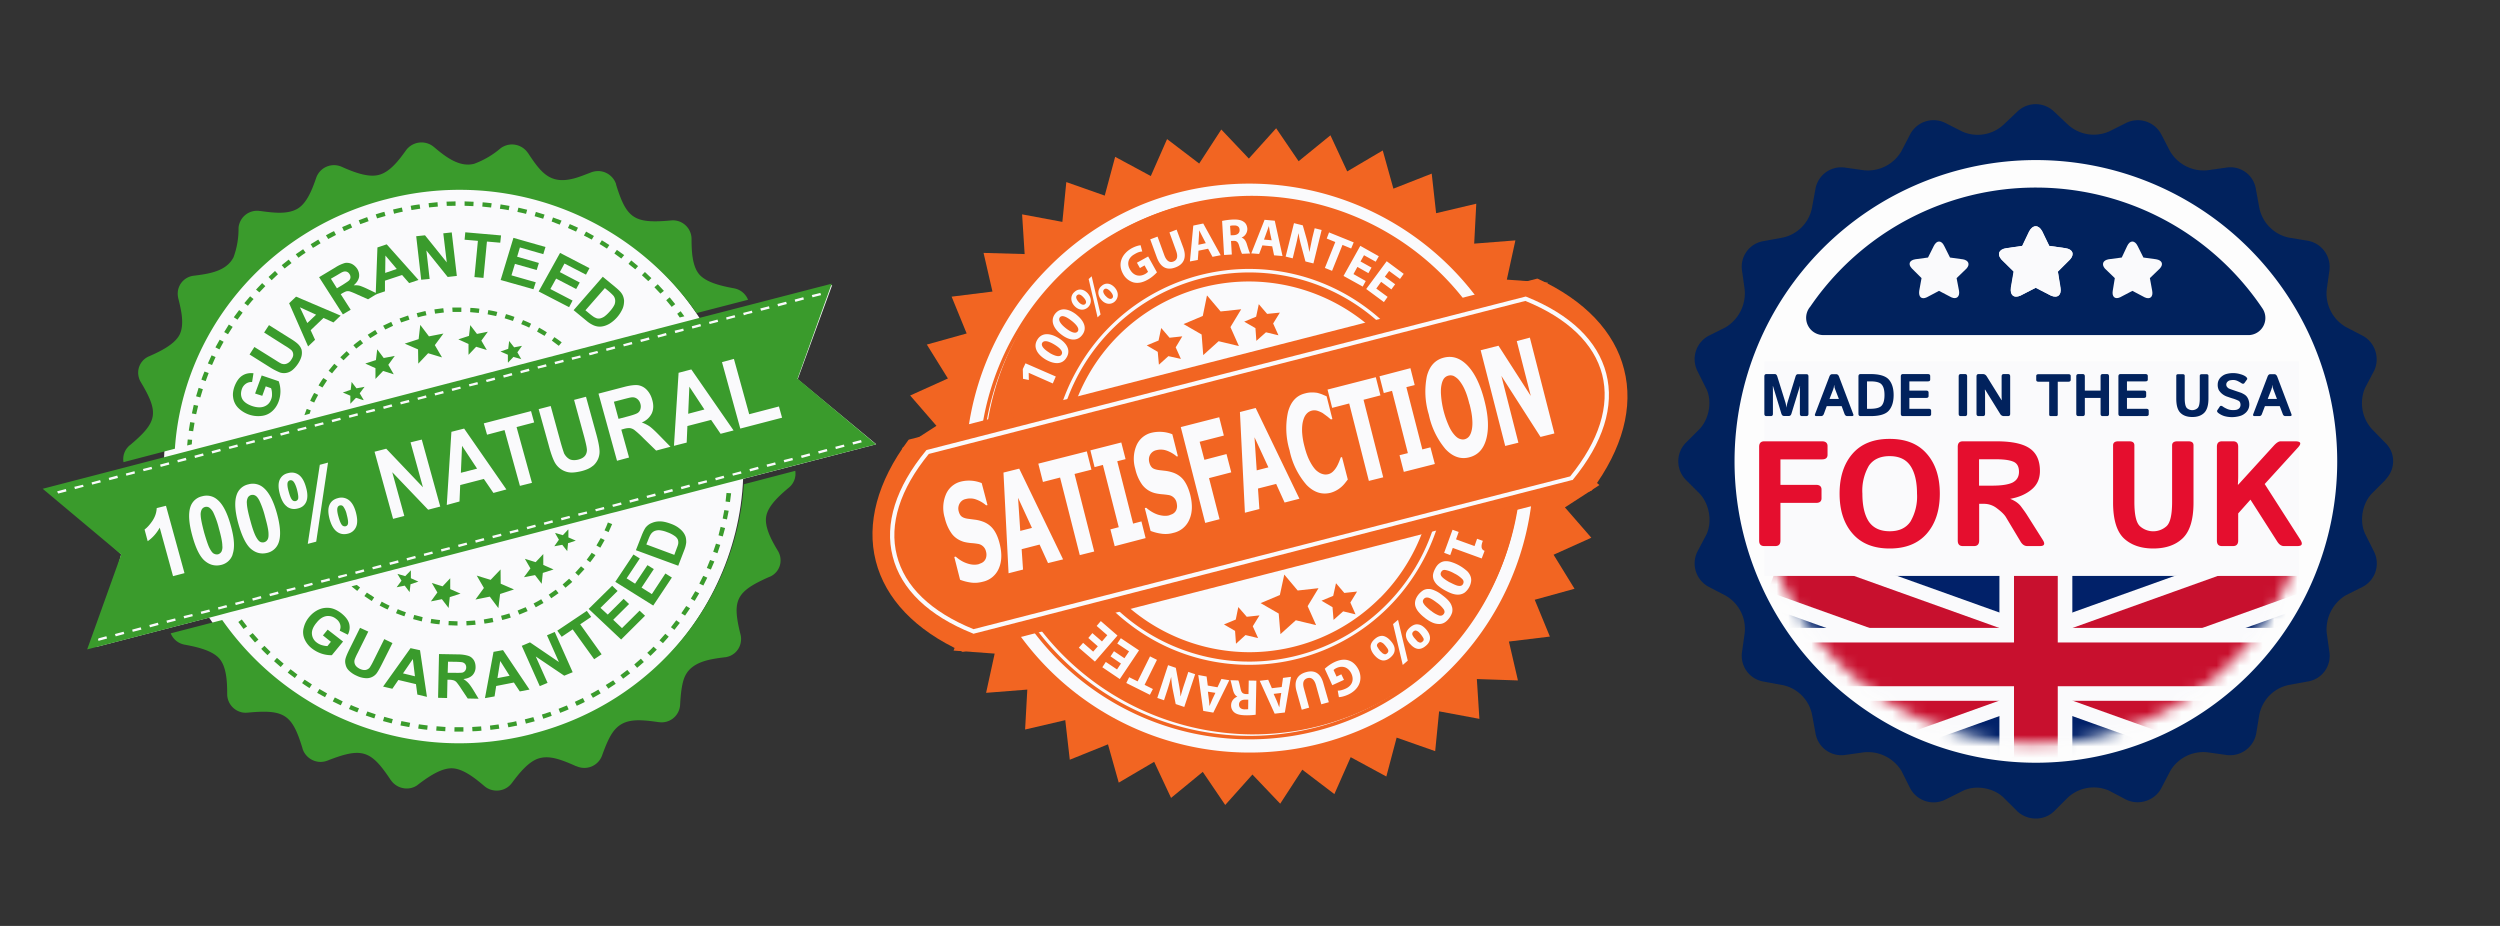 <svg width="216" height="80" viewBox="0 0 216 80" fill="none" xmlns="http://www.w3.org/2000/svg"><rect x="0" y="0" width="216" height="80" fill="#333333" stroke="none"/><g clip-path="url(#a)"><mask id="b" style="mask-type:alpha" maskUnits="userSpaceOnUse" x="0" y="0" width="80" height="80"><path d="M80 0H0v80h80V0Z" fill="#C4C4C4"/></mask><g mask="url(#b)"><path d="M75.69 38.39 8.29 55.9l2.18-8-5.97-5.75 67.4-17.52-2.98 8.14 6.77 5.6Z" fill="#FAFAFC"/><path d="M45.67 63.8c13.35-3.47 21.28-16.8 17.7-29.75-3.57-12.96-17.3-20.64-30.65-17.18-13.35 3.48-21.27 16.8-17.7 29.75 3.59 12.96 17.3 20.65 30.65 17.18Z" fill="#FAFAFC"/><path d="M46.06 63.39a25 25 0 0 1-26.86-9.82l-4.45 1.15a1.6 1.6 0 0 0 1.21.98c1.08.2 2.39.5 3 1.21.62.72.67 2.03.67 3.1a1.62 1.62 0 0 0 1.13 1.5c.21.07.44.08.66.06 3.18-.3 3.83.18 4.72 3.1v.02a1.65 1.65 0 0 0 1.53 1.14c.23 0 .45-.04.66-.13 2.94-1.14 3.71-.9 5.42 1.68l.02.02a1.66 1.66 0 0 0 1.76.68c.22-.06.43-.15.6-.3.86-.65 1.96-1.42 2.93-1.4.95.03 1.97.84 2.78 1.53.72.62 1.82.5 2.38-.25.65-.87 1.48-1.92 2.42-2.16.84-.21 1.72.06 3.14.7h.03a1.63 1.63 0 0 0 2.2-.9c.24-.67.54-1.44.88-1.95.87-1.31 2.16-1.22 4-.96h.02a1.6 1.6 0 0 0 1.85-1.48c.05-.86.13-1.88.44-2.52.61-1.23 2.13-1.44 3.41-1.6A1.56 1.56 0 0 0 64 55.51c.04-.22.04-.44-.01-.66l-.01-.03c-.74-2.97-.41-3.7 2.5-4.98h.01a1.53 1.53 0 0 0 .94-1.6c-.02-.22-.1-.44-.21-.63-.55-.91-1.18-2.06-1.02-2.99.15-.91 1.14-1.81 1.97-2.5a1.54 1.54 0 0 0 .54-1.44l-4.44 1.16c-.65 9.94-7.73 18.82-18.2 21.54ZM33.32 17.23a25 25 0 0 1 26.86 9.82l4.45-1.15a1.6 1.6 0 0 0-1.22-.99c-1.07-.2-2.38-.49-3-1.21-.61-.72-.66-2.03-.66-3.09a1.62 1.62 0 0 0-1.13-1.5 1.59 1.59 0 0 0-.67-.06c-3.14.28-3.81-.15-4.72-3.1v-.04a1.65 1.65 0 0 0-1.5-1.13c-.22 0-.44.03-.65.11-.52.2-1.07.42-1.5.53-2.04.53-2.83-.48-3.96-2.2l-.02-.02a1.66 1.66 0 0 0-1.76-.67c-.22.06-.42.15-.6.29a7.47 7.47 0 0 1-2.27 1.33c-1.29.34-2.51-.63-3.48-1.45a1.66 1.66 0 0 0-2.4.27c-.62.87-1.4 1.9-2.36 2.14-.94.25-2.2-.25-3.21-.7a1.63 1.63 0 0 0-2.2.95c-.34 1-.8 2.19-1.61 2.67-.88.52-2.11.35-3.23.2h-.03a1.6 1.6 0 0 0-1.66.84c-.1.2-.17.41-.18.64a7.1 7.1 0 0 1-.43 2.51c-.62 1.23-2.14 1.44-3.42 1.6a1.56 1.56 0 0 0-1.38 1.27c-.04.22-.03.45.02.67.26 1.04.55 2.27.12 3.15-.43.84-1.63 1.43-2.63 1.87a1.53 1.53 0 0 0-.94 1.61c.03.22.1.44.22.63 1.58 2.65 1.46 3.43-.95 5.45l-.02.01c-.44.38-.62.93-.53 1.45l4.44-1.16c.67-9.94 7.74-18.82 18.2-21.54Z" fill="#3A9B2C"/><path d="m18.63 30.85-.35-.15-.32.7.36.14.3-.68h.01Zm2.33-3.84-.3-.22-.46.62.32.21.44-.6Zm-2.93 5.22-.36-.13c-.1.23-.19.47-.27.7l.37.13.26-.7Zm2.07-3.99-.33-.2-.4.65.33.19.4-.63v-.01Zm-.78 1.29-.34-.18-.37.66.35.18.36-.66Zm36.96-5.5-.56-.53-.26.28.55.51.27-.26ZM16.6 38l-.38-.03-.05.52.4-.1.03-.39Zm.52-2.94-.38-.08-.16.74.37.07.17-.73Zm-.31 1.47-.38-.06-.12.74.38.05.12-.74Zm.72-2.9-.37-.12-.22.73.37.1.22-.72ZM37.8 17.47l-.77.08.04.37.76-.07-.03-.38Zm7.74.65-.75-.18-.09.37c.25.05.5.1.75.17l.1-.37Zm2.98.94-.74-.27-.12.35.7.27.16-.35Zm-25.6 5.66-.27-.26-.53.56.29.24.52-.54Zm21.1-6.93-.77-.13-.06.38c.26.03.5.07.76.12l.07-.37Zm-1.54-.23a16.6 16.6 0 0 0-.78-.08l-.03.37.76.08.05-.37Zm-1.56-.13-.78-.03v.38l.76.03.02-.38Zm-1.56-.03-.78.02.02.37.76-.01v-.38Zm14.57 4.64-.63-.45-.22.31.6.44.25-.3Zm-4-2.37-.7-.31-.16.34.7.31.17-.34Zm5.2 3.32-.59-.49-.24.3.59.47.24-.28Zm-3.81-2.6-.68-.38-.19.34.68.35.19-.32Zm1.33.78-.65-.41-.2.32.64.4.21-.31Zm-5.6-2.63-.75-.23-.11.37.74.22.12-.36ZM27.7 21.02l-.2-.32-.66.4.2.32.66-.4Zm-1.3.81-.21-.3-.64.44.24.3c.2-.15.4-.3.62-.43Zm4.03-2.17-.16-.34-.71.3.16.35.7-.31Zm-1.4.64-.17-.33c-.23.1-.46.23-.7.36l.2.32.67-.35Zm-5.01 3.4-.26-.29-.56.52.27.28.55-.52Zm1.17-.97-.25-.3-.6.48.25.29.6-.47Zm9.53-4.8-.76.17.09.37c.24-.07.5-.13.75-.18l-.08-.36Zm1.53-.27c-.26.03-.51.07-.77.12l.07.37.76-.12-.06-.37Zm22.56 9.23-.3.22.22.32.4-.1-.32-.44Zm-25.5-8.23-.1-.36c-.25.06-.5.14-.75.22l.12.35.73-.21Zm-1.46.45-.13-.35-.73.27.14.34.72-.26Zm-9.94 6.73-.3-.24-.5.59.31.23c.16-.2.32-.4.49-.58Zm36.13.67.3-.23-.48-.59-.3.25.48.58v-.01Zm-.69-1.39-.52-.56-.29.26.52.55.3-.24v-.01Zm-24.73 3.71-.2-.32-.65.41.22.3.63-.39ZM43.6 27.5l.72.23.13-.35c-.24-.09-.49-.17-.73-.24l-.12.36Zm-16.08 5.8.34.18.4-.61-.32-.21c-.15.2-.29.42-.42.64Zm8.96-5.98.37-.08-.09-.37-.73.18H36l.1.37.38-.1h-.01Zm11.2 2.11.6.45.25-.3c-.2-.16-.42-.31-.63-.45l-.22.3Zm-1.1-1.12-.18.34.65.37.2-.31a14.4 14.4 0 0 0-.67-.4Zm-1.54-.3c.22.09.46.18.68.3l.17-.34c-.23-.12-.47-.22-.7-.31l-.16.34Zm-2.08-1.06c-.26-.07-.5-.11-.77-.16l-.06.37.74.15.1-.36ZM26.8 34.63l.35.15c.1-.22.22-.44.34-.66l-.35-.17c-.12.22-.24.45-.34.68Zm4.33-5.27c-.2.15-.4.3-.6.47l.25.29.59-.46-.24-.3Zm4.13-2.1-.74.26.14.34.72-.24-.12-.36Zm3.82-.68.02.37h.76v-.38h-.78Zm-1.49.52.76-.1-.05-.37-.77.1.06.37Zm-4.49 1.04.19.33.67-.32-.16-.34-.7.33Zm-3.7 2.73.28.26.53-.52-.26-.27-.55.53Zm12.02-4.2a8.32 8.32 0 0 0-.78-.07l-.02.37.75.07.05-.37Zm-13.03 5.36.3.23c.16-.2.32-.4.49-.58l-.3-.25-.49.6Zm-1.53 3.43-.36-.13-.2.54.45-.12.1-.29Zm10.2-6.4-.75-.99-.14 1.23-1.2.39 1.15.5.02 1.23.85-.9 1.2.36-.62-1.06.74-1-1.24.24Zm4.15-.21-.58-.76-.11.93-.92.3.88.4v.94l.66-.7.92.28-.47-.81.56-.77-.94.19Zm3.16 1.99.6.17.05-.01-.32-.56.4-.56-.68.13-.43-.55-.08.68-.67.23.64.28v.64l.07-.02.42-.44Z" fill="#3A9B2C"/><path d="m43.95 31.27-.06.02v.05l.06-.06Zm1.1-.23-.03-.04-.06.01.09.03Zm-11.89-.1-.57-.76-.11.93-.92.3.88.4v.93l.66-.69.92.29-.47-.82.56-.77-.95.18Zm-2.4 3.43.59.19.06-.02-.33-.56.42-.56-.7.13-.42-.55-.08.68-.68.23.65.28v.64l.07-.02.42-.44Z" fill="#3A9B2C"/><path d="m31.43 34.58-.02-.04-.06.01.08.03Zm-1.1.23-.06.02v.05l.07-.06Zm-7.76 21.25c.17.19.36.37.54.55l.27-.28-.53-.53-.28.26Zm-1.04-1.13.5.58.3-.25-.5-.56-.3.23Zm2.15 2.2.57.5.26-.29-.58-.5-.25.28Zm1.17.98.62.47.23-.3-.6-.46-.25.3Zm1.25.91c.2.15.43.3.64.43l.21-.32-.63-.41-.22.3Zm-5.21-5.5-.3.22.45.6.31-.22-.46-.6Zm6.71 6.01-.2.33.68.38.18-.33-.66-.38Zm23.43.43.2.33.67-.38-.2-.33c-.22.13-.44.26-.67.37v.01Zm-1.36.68.16.34c.24-.1.48-.22.7-.33l-.17-.34-.7.33Zm2.67-1.45.22.31.64-.42-.22-.3-.64.4v.01Zm1.26-.85.24.3.61-.46-.25-.3-.6.46Zm-5.34 2.9.14.35c.25-.1.5-.19.73-.3l-.15-.34-.72.29Zm6.53-3.84.26.3.58-.5-.26-.29-.57.5Zm1.13-1 .28.27.55-.54-.29-.26c-.17.19-.35.36-.54.53Zm-9.1 5.34.12.36.73-.25-.12-.35-.74.24Zm-7.56 1.47h.78v-.38h-.77l-.01.37v.01Zm3.11-.15.77-.1-.06-.37-.75.1.04.37Zm1.55-.22.76-.15-.08-.38c-.25.07-.5.11-.76.15l.08.37v.01Zm1.42-.7.1.38.76-.2-.12-.36-.73.19Zm-4.52 1.04c.26 0 .52-.02.78-.05l-.03-.37-.77.05.02.37Zm20.9-14.67-.37-.13-.28.69.35.14.3-.7Zm-1.3 1.91.35.17.34-.68-.35-.16-.34.67Zm2.22-4.8-.38-.1-.18.73.37.1.2-.74Zm.53-3-.4-.03-.08.74.38.05.1-.76Zm-5.2 11.57.3.23.47-.6-.31-.23-.46.6Zm.9-1.2.32.2.43-.63-.33-.2-.42.62Zm.82-1.27.33.2.39-.66-.34-.18-.38.64Zm3.27-7.59-.38-.06-.14.73.37.08.15-.75Zm-5.98 11.2.3.24.5-.56-.3-.25-.5.57Zm5.25-8.25-.37-.11-.24.7.37.13.24-.72ZM34.6 62.68l.76.14.08-.37-.76-.15-.08.37Zm-4.45-1.42.72.29.15-.35c-.24-.09-.47-.18-.7-.29l-.17.35Zm1.45.56.74.25.12-.35-.72-.25-.14.35Zm6.1 1.31.77.05.02-.37-.77-.06-.03.37v.01Zm-1.56-.18c.25.04.51.08.77.1l.04-.37-.76-.1-.06.37Zm-7.4-2.35.7.34.17-.34-.68-.34-.18.34Zm4.35 1.7.75.2.1-.37a24 24 0 0 1-.74-.2l-.11.37Zm-.76-10.69-.63-.41-.22.3.64.43.21-.32Zm1.33.72c-.23-.11-.46-.22-.68-.35l-.18.34c.23.12.45.24.69.34l.17-.33Zm16.04-2.85.28.26.52-.57-.3-.24-.5.55ZM35.07 52.9c-.24-.08-.48-.17-.7-.27l-.16.35c.24.1.48.18.73.27l.13-.35Zm16.38-4.94-.33-.2c-.13.2-.28.4-.43.6l.3.22c.16-.2.31-.4.46-.62Zm1.44-2.68-.37-.14c-.08.23-.18.46-.29.68l.35.16.31-.7Zm-.65 1.38-.34-.17-.37.64.34.19.37-.66Zm-21.38 4.4.25-.3-.28-.22-.46.12.5.4Zm12.52 2.51c.26-.06.5-.13.75-.21l-.12-.36c-.24.07-.48.15-.72.2l.1.37Zm-1.52.31c.25-.03.51-.08.77-.13l-.08-.37-.75.14.06.37Zm-5.34-.56-.73-.19-.1.36.75.2.08-.38Zm12.92-3.05-.27-.27-.56.5.25.28c.2-.17.4-.33.58-.5Zm-11.42 3.3c-.25-.02-.5-.06-.76-.1l-.06.37c.25.04.51.08.77.1l.05-.36Zm10-2.62-.61.43.22.31.63-.44-.24-.3Zm-9.27 3.07.78.03v-.37l-.76-.03-.02.37Zm1.56.02.78-.06-.04-.37-.76.05.02.38Zm4.56-.94.72-.3-.17-.34-.7.29.15.35Zm1.23-.96.19.33.67-.37-.2-.33c-.2.13-.43.25-.66.37Zm-2.89-.82 1.2-.39-1.15-.5-.01-1.23-.86.9-1.2-.37.62 1.07-.73 1 1.24-.25.74.99.15-1.22Zm3.01-1.64.58.76.1-.94.93-.3-.89-.39v-.94l-.66.7-.93-.29.48.83-.56.76.95-.18v-.01Zm1.66-2.48.7-.13.43.55.07-.69.67-.22-.64-.28v-.64l-.07.01-.41.44-.6-.18-.06.02.32.55-.4.57Z" fill="#3A9B2C"/><path d="m47.94 46.03.03.05.06-.01-.09-.03Zm1.16-.3-.06.07.06-.01v-.05Zm-10.92 6.04.58.76.1-.94.93-.3-.89-.39v-.94l-.66.7-.93-.29.48.82-.56.77.95-.19Zm-3.91-1.03.7-.14.42.56.08-.68.68-.23-.65-.29v-.64l-.06.02-.43.44-.6-.18-.05.02.33.55-.42.57Z" fill="#3A9B2C"/><path d="m34.33 49.58.03.04.06-.01-.09-.03Zm1.16-.3-.06.06.06-.01v-.05ZM22.66 34.2l-.62-.2.57-1.56 1.47.5c.2.56.2 1.17 0 1.73-.13.37-.34.67-.6.89-.26.22-.57.35-.92.38a2.45 2.45 0 0 1-1.99-.71 1.57 1.57 0 0 1-.43-.92c-.04-.27 0-.58.12-.92.17-.44.39-.76.68-.94.28-.18.6-.24.96-.2l-.12.76a.82.82 0 0 0-.53.14.9.9 0 0 0-.35.46c-.11.31-.1.6.03.86.14.25.41.45.82.6.43.15.8.16 1.08.05.29-.11.49-.32.6-.63.06-.15.08-.3.07-.48 0-.17-.03-.33-.08-.47l-.46-.16-.3.82Zm-1.1-3.57.42-.65 1.78 1.11c.28.18.46.29.56.33.15.05.3.06.45 0a.8.8 0 0 0 .4-.35c.13-.19.18-.34.16-.48a.52.52 0 0 0-.17-.35 4.38 4.38 0 0 0-.54-.37l-1.8-1.14.42-.64 1.72 1.08c.4.24.66.43.8.57.14.14.23.29.29.45.04.16.05.34.01.54s-.14.43-.3.68c-.2.3-.4.5-.57.62a1.13 1.13 0 0 1-1.01.15c-.31-.13-.6-.28-.88-.46l-1.75-1.1Zm7.87-3.36-.62.59-.86-.39-1.11 1.06.38.83-.6.57-1.64-3.73.6-.57 3.85 1.64Zm-2.12-.08-1.4-.64.64 1.36.76-.72Zm2.32-.02-2.06-3.22 1.4-.84c.26-.17.54-.3.84-.39.2-.03.4 0 .58.08.18.09.34.23.47.42.15.24.2.49.16.73-.05.24-.2.48-.46.7.2-.01.37 0 .53.04.15.05.4.15.71.3l.8.38-.8.49-.92-.41a7.4 7.4 0 0 0-.65-.27.63.63 0 0 0-.3-.01c-.08.02-.2.08-.36.17l-.13.08.86 1.34-.67.4Zm-.52-2.26.5-.3c.31-.2.51-.33.57-.4.06-.08.1-.16.1-.25 0-.1-.02-.19-.09-.29a.46.46 0 0 0-.25-.2.49.49 0 0 0-.33.03c-.07.02-.23.12-.5.28l-.52.3.52.83Z" fill="#3A9B2C"/><path d="m36.16 24.19-.81.27-.61-.7-1.48.49v.92l-.8.27.15-4.06.8-.27 2.75 3.08Zm-1.88-.95-.98-1.16-.02 1.5 1-.34Zm2.11.93-.43-3.76.76-.08 1.88 2.34-.3-2.51.73-.08.44 3.76-.79.09-1.84-2.29.28 2.46-.73.07Zm4.6-.23.3-3.13-1.15-.1.06-.64 3.09.27-.07.63-1.15-.1-.3 3.14-.77-.07Zm2.27.24 1.1-3.63 2.77.79-.19.62-2.02-.58-.24.8 1.88.54-.19.61-1.88-.53-.3.99 2.1.6-.2.6-2.84-.8Zm3.28 1 1.85-3.33 2.54 1.32-.3.56-1.86-.96-.4.74 1.72.9-.31.56-1.73-.9-.5.9 1.92 1-.3.57-2.63-1.36Zm5.55-1.26 1.09.9c.24.2.42.37.52.52.13.18.2.4.22.63 0 .23-.03.47-.13.7a2.92 2.92 0 0 1-1.13 1.3c-.26.15-.51.23-.76.25-.2.01-.4-.02-.63-.12a2.4 2.4 0 0 1-.58-.37l-1.13-.93 2.53-2.9v.02Zm.17.97-1.68 1.92.45.37c.17.13.3.23.39.26.12.07.23.09.35.08.1 0 .24-.05.4-.14.15-.1.33-.26.52-.48.2-.22.32-.41.4-.57a.87.87 0 0 0 .06-.41.73.73 0 0 0-.15-.37c-.15-.16-.3-.3-.47-.44l-.27-.22ZM27.9 54.9l.41-.5 1.33 1.03-.97 1.18c-.61.01-1.2-.19-1.69-.56a2.06 2.06 0 0 1-.67-.84c-.13-.3-.16-.65-.07-.97.08-.33.23-.64.47-.93.25-.3.54-.52.87-.66.33-.14.7-.17 1.04-.1.27.06.56.2.85.42.38.3.61.6.7.92.08.32.04.66-.12.95l-.7-.35c.08-.19.09-.36.04-.54a.9.9 0 0 0-.34-.47 1.08 1.08 0 0 0-.84-.25c-.3.05-.58.22-.85.56-.29.34-.43.67-.41.97a1 1 0 0 0 .41.75c.13.1.28.18.45.23.17.05.33.08.48.08l.3-.37-.7-.56v.01Zm3.2-.66.72.33-.92 1.85c-.1.19-.19.38-.26.58a.6.6 0 0 0 .05.44c.07.14.21.25.4.35.2.09.37.12.52.09.13-.03.25-.1.33-.2.08-.12.19-.3.32-.57l.94-1.89.71.34-.9 1.79c-.2.4-.36.68-.48.84a1.09 1.09 0 0 1-.98.4c-.25-.02-.5-.09-.72-.2a2.2 2.2 0 0 1-.7-.47c-.14-.14-.23-.31-.27-.5a1.01 1.01 0 0 1-.02-.46c.05-.22.18-.52.37-.9l.9-1.82Zm5.8 5.97-.84-.2-.12-.9-1.52-.36-.52.76-.8-.19L35.47 56l.82.18.6 4.04Zm-1.05-1.79-.18-1.48-.85 1.24 1.03.25Zm2 1.87.08-3.78 1.65.03c.31 0 .61.04.9.13.2.07.34.19.46.37.1.17.15.37.15.6a1 1 0 0 1-.27.7c-.18.18-.44.29-.78.33.16.1.3.21.41.33.11.11.26.32.44.61l.46.76-.94-.02-.56-.84a5.4 5.4 0 0 0-.4-.56.6.6 0 0 0-.23-.16 1.33 1.33 0 0 0-.4-.06h-.16l-.03 1.58-.79-.02Zm.83-2.16h.58c.38.01.61 0 .7-.02a.43.43 0 0 0 .23-.16.48.48 0 0 0 .09-.28.47.47 0 0 0-.1-.31.49.49 0 0 0-.3-.15 5.57 5.57 0 0 0-.57-.03l-.6-.01-.03.96Zm7.07 1.45-.84.16-.51-.77-1.53.3-.14.9-.83.15.74-4 .82-.15 2.29 3.41Zm-1.72-1.19-.81-1.28-.24 1.48 1.04-.2Zm2.6.88-1.55-3.47.71-.3 2.5 1.7-1.03-2.31.67-.29 1.55 3.48-.73.3-2.46-1.66L47.31 59l-.67.28Zm4.7-2.32-1.85-2.57-.95.64-.38-.53 2.55-1.71.38.52-.95.64 1.85 2.59-.65.43Zm2.33-1.7-2.8-2.64 2.03-2 .47.45-1.48 1.46.63.58 1.37-1.36.47.45-1.37 1.36.76.72 1.52-1.51.47.44-2.07 2.06Zm2.78-2.93-3.28-2.05 1.57-2.36.55.34-1.14 1.72.73.46 1.07-1.6.55.34-1.06 1.6.89.56 1.17-1.78.56.35-1.61 2.42Zm-1.5-4.78.51-1.3c.12-.3.23-.51.33-.66.15-.18.33-.32.55-.4.23-.1.48-.14.72-.13.26 0 .57.08.9.2.31.11.56.25.74.4.23.18.4.38.5.61.08.17.1.37.1.6-.02.18-.06.4-.17.67l-.52 1.35-3.65-1.34Zm.9-.5 2.42.9.2-.54c.08-.2.13-.35.14-.44a.72.72 0 0 0-.04-.35.8.8 0 0 0-.28-.31 2.6 2.6 0 0 0-.64-.32 2.39 2.39 0 0 0-.68-.17 1 1 0 0 0-.43.08.8.8 0 0 0-.3.27c-.07.1-.15.28-.26.57l-.13.32Zm13.07-14.33 2.95-8.2-7.14 1.85-4.26 1.1-11.03 2.87-.44.12-33.9 8.82-4.27 1.11-7.13 1.85 6.78 5.68-2.94 8.2 7.12-1.85 4.27-1.11 1.04-.28.4-.1 32.46-8.44.45-.11 9.58-2.5.4-.1 1.04-.27 4.26-1.11 7.14-1.85-6.79-5.68h.01Zm1.23-7.22.74-.18.06.19-.74.19-.06-.2Zm-1.48.39.74-.2.06.2-.74.2-.06-.2Zm-1.48.38.74-.19.06.2-.75.2-.06-.2ZM5.74 42.46l-.73.19-.07-.2.75-.2.05.2Zm1.48-.4-.74.2-.06-.2.75-.18.06.19Zm1.49-.38-.75.19-.05-.19.74-.2.06.2Zm.54 13.49-.74.2-.06-.2.74-.2.06.2Zm1.48-.39-.73.2-.07-.2.75-.2.06.2Zm1.49-.38-.75.19-.05-.19.74-.2.06.2Zm52-27.37.44-.11.3-.08.05.2-.43.1-.31.1-.06-.2v-.01Zm-1.48.39.73-.19.06.19-.75.2-.04-.2Zm-1.49.39.74-.2.06.2-.74.19-.06-.2Zm-1.44.54-.04-.16.74-.2.06.2-.74.2-.02-.04Zm-1.52.22.74-.18.05.19-.73.2-.06-.2Zm-1.48.4.73-.2.06.2-.74.2-.06-.2Zm-1.49.38.74-.2.06.2-.74.2-.06-.2Zm-1.47.39.73-.2.06.2-.74.19-.06-.2Zm-1.49.38.74-.2.06.2-.75.2-.05-.2Zm-1.48.38.73-.18.07.18-.74.2-.06-.2Zm-2.97.77.75-.19.05.2-.74.19-.06-.2Zm-1.48.39.74-.19.06.2-.74.18-.06-.2Zm-1.47.39.73-.2.06.2-.75.2-.04-.2Zm-1.49.38.74-.2.06.2-.74.2-.06-.2Zm-1.48.39.74-.2.06.2-.74.19-.07-.2H42Zm-1.48.38.74-.19.05.2-.73.18-.06-.19Zm-1.48.38.73-.18.06.18-.74.2-.06-.2Zm-1.49.4.74-.2.06.2-.74.19-.06-.2Zm-1.47.38.73-.2.06.2-.74.19-.06-.2Zm-1.49.38.74-.19.06.2-.75.19-.05-.2Zm-1.48.39.73-.2.07.2-.74.2-.06-.2Zm-1.48.38.73-.19.07.2-.75.18-.06-.18Zm-4.45 1.16.74-.19.06.19-.75.2-.05-.2Zm-1.48.39.26-.07.43-.11.05-.02.06.2-.17.04-.43.11-.15.04-.05-.2Zm-1.48.38.74-.2.06.2-.74.2-.07-.2h.01Zm-1.49.38.75-.18.05.19-.73.2-.07-.2Zm-1.47.4.73-.2.06.2-.74.19-.06-.2Zm-1.49.38.74-.2.06.2-.74.19-.06-.19Zm-1.48.38.74-.2.06.2-.74.2-.06-.2Zm-1.48.39.74-.2.06.2-.75.2-.05-.2Zm-1.48.38.73-.2.05.16.01.05-.74.19-.05-.2Zm-2.97.77.74-.19.06.2-.74.18-.06-.19Zm-1.48.39.3-.08.45-.12.04.2-.3.08-.44.11-.05-.2ZM13.7 54l-.74.2-.06-.2.74-.2.06.2ZM10.19 41.3l-.74.19-.06-.2.74-.2.06.2Zm4.99 12.33-.48.12-.26.07-.06-.2.39-.1.36-.09.05.2Zm1.48-.39-.74.19-.06-.2.75-.18.05.2Zm-.72-3.72-.99.26-1.15-4.19c-.26.47-.6.86-1.04 1.17l-.27-1.01c.22-.16.45-.41.68-.75.23-.35.35-.7.37-1.1l.8-.2 1.6 5.82Zm2.2 3.34-.74.19-.06-.2.74-.19.07.2Zm-3.51-12.72-.74.2-.06-.2.75-.2.05.2Zm5 12.33-.75.2-.05-.2.73-.19.07.19Zm1.47-.39-.73.2-.06-.2.74-.19.06.2Zm-1-4.17a1.36 1.36 0 0 1-1 .9c-.5.12-.97.01-1.39-.34-.43-.35-.8-1.09-1.1-2.2-.3-1.1-.35-1.92-.15-2.5a1.36 1.36 0 0 1 1-.89 1.4 1.4 0 0 1 1.33.3c.47.39.85 1.14 1.15 2.23.31 1.1.36 1.93.15 2.5Zm2.49 3.79-.74.2-.06-.2.74-.2.06.2Zm1.47-.38-.73.19-.06-.2.74-.2.06.2Zm1.49-.4-.74.2-.06-.2.74-.18.06.19Zm-1.47-4.05a1.36 1.36 0 0 1-1 .9c-.5.12-.96.02-1.39-.34-.42-.35-.79-1.09-1.1-2.2-.3-1.09-.34-1.91-.14-2.48a1.36 1.36 0 0 1 1-.9 1.4 1.4 0 0 1 1.33.3c.46.39.85 1.13 1.15 2.22.3 1.1.35 1.94.15 2.5Zm2.95 3.67-.73.2-.06-.2.73-.19.06.2Zm-2.23-6.77c-.27-.19-.48-.55-.62-1.07s-.15-.93-.02-1.24c.14-.3.37-.5.72-.58.36-.1.67-.04.94.15.27.2.48.56.62 1.08.15.52.15.93.02 1.24-.13.3-.37.5-.72.58-.36.1-.67.04-.94-.15Zm2.83-3.61.71-.19-1.02 6.83-.73.19 1.04-6.83Zm.88 10-.73.19-.07-.2.75-.19.06.2Zm1.49-.39h-.03l-.43.12-.28.08-.06-.2.18-.05.43-.1.13-.04.06.2Zm1.48-.38-.74.2-.06-.2.74-.2.06.2Zm-.71-3.88a1 1 0 0 1-.72.6c-.36.09-.67.03-.94-.17-.27-.2-.48-.55-.63-1.08-.14-.52-.15-.93-.01-1.24.13-.3.37-.49.72-.58a1.05 1.05 0 0 1 .94.16c.27.2.48.55.62 1.07.14.53.15.94.02 1.24Zm2.19 3.5-.74.18-.06-.19.75-.2.05.2Zm-3.5-12.73-.75.2-.06-.2.74-.19.06.2Zm4.98 12.34-.74.19-.06-.2.75-.2.05.2Zm-3.5-12.72-.75.2-.06-.2.75-.2.05.2Zm4.98 12.33-.74.2-.06-.2.75-.2.06.2Zm1.49-.39-.75.2-.05-.2.73-.19.07.2Zm1.48-.38-.74.2-.06-.2.74-.19.06.2Zm-.86-3.69-1.04.27-3.1-3.24 1.04 3.78-.97.25-1.6-5.8 1.01-.26 3.17 3.33-1.07-3.88.97-.24 1.6 5.8Zm2.33 3.3-.73.2-.06-.2.74-.19.06.2Zm1.49-.38-.74.2-.06-.2.74-.2.06.2Zm1.48-.38-.74.19-.06-.2.75-.19.05.19Zm-1.52-4.93-2.05.53-.06 1.42-1.1.3.4-6.32 1.1-.28 3.65 5.26-1.12.3-.82-1.2Zm3 4.54-.73.19-.06-.2.73-.18.06.2Zm1.48-.39-.73.2-.06-.2.74-.2.06.2Zm1.49-.38-.74.2-.06-.2.74-.2.06.2Zm-1.63-8.65-1.52.4 1.33 4.82-1.04.26-1.33-4.82-1.51.4-.28-.98 4.08-1.06.27.98Zm3.1 8.26-.73.2-.06-.2.74-.19.06.2Zm1.49-.38-.74.19-.06-.2.75-.18.05.19Zm1.48-.38-.73.18-.07-.18.75-.2.05.2Zm-1.01-3.74c-.22.19-.53.33-.94.44-.5.12-.88.16-1.17.1a1.71 1.71 0 0 1-1.2-.91c-.16-.32-.33-.8-.5-1.45l-.86-3.09 1.04-.27.86 3.14c.14.5.25.82.3.96.12.22.28.39.48.5.2.09.45.1.74.03.3-.08.5-.2.62-.38a.83.83 0 0 0 .12-.57c-.02-.2-.1-.54-.22-1l-.88-3.21 1.03-.27.84 3.05c.2.7.3 1.2.32 1.5a1.6 1.6 0 0 1-.58 1.44Zm2.5 3.35-.62.16-.1.02h-.03l-.06-.18.75-.2.06.2ZM50.18 30.9l-.74.19-.06-.2.75-.18.05.19Zm5 12.33-.75.2-.05-.2.74-.2.06.2Zm1.48-.38-.74.18-.06-.19.74-.2.06.2Zm-1.85-5.7a.85.85 0 0 0-.38-.16c-.13-.01-.3 0-.54.07l-.21.06.67 2.41-1.04.28-1.6-5.8 2.18-.57c.56-.15.96-.19 1.24-.16.28.05.53.17.75.4.22.23.38.52.47.86.13.43.12.82-.03 1.16a1.6 1.6 0 0 1-.87.8c.26.1.49.21.69.35.19.14.47.4.85.79l.94.96-1.24.33-1.1-1.07a8.39 8.39 0 0 0-.78-.71Zm3.33 5.31-.74.19-.06-.2.74-.2.06.2v.01Zm1.47-.39-.73.2-.06-.2.74-.2.06.2Zm1.49-.39-.74.2-.06-.2.75-.19.05.2Zm1.48-.38-.73.2-.06-.2.73-.2.06.2Zm1.48-.38-.73.18-.06-.18.74-.2.06.2Zm-1.8-3.44-.82-1.2-2.05.53-.06 1.43-1.1.28.4-6.31 1.1-.29 3.65 5.27-1.12.29Zm3.29 3.05-.74.2-.06-.2.74-.2.06.2Zm1.48-.38-.74.19-.06-.2.74-.19.06.2Zm1.48-.39-.27.07-.47.12-.06-.2.36-.09.39-.1.05.2Zm-.94-3.67-3.61.94-1.58-5.74 1.03-.28 1.32 4.78 2.57-.67.27.97ZM70 39.37l-.73.2-.07-.2.75-.2.05.2Zm-3.5-12.71-.74.19-.07-.2.75-.19.05.2Zm4.98 12.33-.73.2-.07-.2.75-.2.06.2Zm1.49-.39-.75.2-.05-.2.74-.19.06.2Zm1.48-.38-.74.19-.06-.2.74-.19.06.2Z" fill="#3A9B2C"/><path d="m59.46 35.75 1.4-.37-1.3-1.97-.1 2.34Zm-41.39 8.1a.47.47 0 0 0-.64.17.95.95 0 0 0-.09.51c.01.31.12.8.3 1.49.2.68.35 1.13.48 1.37.13.24.25.4.37.45.12.06.23.08.36.05.11-.04.2-.1.28-.22a.9.9 0 0 0 .08-.51c0-.31-.1-.8-.29-1.48a7.36 7.36 0 0 0-.48-1.38 1.17 1.17 0 0 0-.37-.45Zm6.98-2.35a.28.28 0 0 0-.2.2c-.04.15-.01.42.1.8.1.37.2.61.32.72a.3.3 0 0 0 .41 0 .28.28 0 0 0 .08-.13c.03-.14 0-.4-.1-.79-.1-.37-.22-.61-.33-.72a.29.29 0 0 0-.28-.08Zm4.31 2.17a.27.27 0 0 0-.2.2c-.05.15-.02.42.09.8.1.36.21.61.32.72.09.08.19.1.29.08a.27.27 0 0 0 .2-.2c.04-.16 0-.42-.1-.8a1.8 1.8 0 0 0-.32-.73.29.29 0 0 0-.28-.07Zm10.46-2.82 1.4-.36-1.3-1.97-.1 2.33Zm15.51-5.5a.78.78 0 0 0 0-.46.8.8 0 0 0-.28-.43.63.63 0 0 0-.45-.13c-.09 0-.34.06-.76.17l-.8.21.4 1.48.76-.2c.5-.13.8-.24.91-.32a.57.57 0 0 0 .22-.32Zm-33.27 7.47a.47.47 0 0 0-.64.16.93.93 0 0 0-.09.52c.01.31.11.8.3 1.48.18.68.35 1.14.48 1.38s.25.39.36.45a.48.48 0 0 0 .64-.18c.07-.1.1-.27.09-.5 0-.32-.11-.8-.3-1.49a7.45 7.45 0 0 0-.48-1.37c-.12-.24-.25-.4-.36-.45Z" fill="#3A9B2C"/></g></g><g clip-path="url(#c)"><mask id="d" style="mask-type:alpha" maskUnits="userSpaceOnUse" x="68" y="0" width="80" height="80"><path d="M148 0H68v80h80V0Z" fill="#C4C4C4"/></mask><g mask="url(#d)"><path d="m100.84 12.02 2.77 2.11 1.91-2.94 2.38 2.51 2.36-2.62 1.94 2.85 2.75-2.24 1.45 3.12 3.07-1.81.92 3.3L123.7 15l.38 3.42 3.47-.82-.18 3.45 3.56-.28-.74 3.39 3.54.26-1.27 3.25 3.45.8-1.78 3.01 3.27 1.32-2.24 2.72 3 1.8-2.63 2.36 2.66 2.23-2.98 1.93 2.28 2.62-3.26 1.47 1.81 2.94-3.44.95 1.31 3.18-3.54.43.78 3.36-3.55-.12.22 3.44-3.48-.65-.34 3.44-3.33-1.17-.89 3.36-3.08-1.67-1.41 3.19-2.77-2.11-1.91 2.94-2.4-2.52-2.35 2.63-1.94-2.86-2.74 2.25-1.46-3.12-3.06 1.8-.93-3.31-3.3 1.33-.39-3.42-3.47.81.19-3.45-3.56.28.74-3.39-3.55-.26 1.27-3.24-3.44-.8 1.77-3.02-3.26-1.32 2.23-2.72-3-1.8 2.63-2.35-2.66-2.24 2.98-1.93-2.27-2.62 3.26-1.47-1.82-2.93 3.44-.96-1.3-3.18 3.53-.44-.77-3.34 3.55.1-.22-3.43 3.48.65.34-3.44 3.32 1.17.9-3.35 3.08 1.66 1.4-3.18Z" fill="#F26522"/><path d="M125.3 57.83a24.58 24.58 0 0 0-26.72-40.12 24.52 24.52 0 0 0-7.96 5.37 24.58 24.58 0 0 0 0 34.75 24.5 24.5 0 0 0 34.68 0Z" fill="#FAFAFC"/><path d="M124.38 56.9a23.29 23.29 0 0 0-16.34-39.98 23.18 23.18 0 0 0-16.5 7.09 23.3 23.3 0 0 0 16.5 39.44 23.2 23.2 0 0 0 16.34-6.54Z" fill="#F26522"/><path d="M107.95 63.88a23.4 23.4 0 0 1-23.13-26.74 23.3 23.3 0 0 1 3.04-8.62 23.31 23.31 0 0 1 27.67-10.21 23.44 23.44 0 0 1 6.44 40.89 23.26 23.26 0 0 1-14.02 4.68Zm.03-46.54a23.18 23.18 0 0 0-13.86 4.61 22.95 22.95 0 0 0-6 6.72 23 23 0 0 0-2.5 17.52 23.1 23.1 0 0 0 22.33 17.39 23.18 23.18 0 0 0 13.85-4.61 22.94 22.94 0 0 0 6-6.73 22.98 22.98 0 0 0 2.51-17.5 23.1 23.1 0 0 0-22.33-17.4Z" fill="#F26522"/><path d="M88.88 32.21v.02l.01.6-.5-.1-.02-.84.23-.5 2.62 1.14-.26.6-2.08-.92Zm2.55-3.02c.76.46 1.1 1.08.72 1.7-.38.65-1.11.58-1.81.17-.72-.43-1.1-1.07-.72-1.7.4-.67 1.14-.57 1.81-.17Zm-.75 1.3c.56.33.92.36 1.04.14.14-.23-.06-.52-.62-.86-.55-.33-.9-.38-1.05-.15-.12.21.06.51.63.86Zm2.31-3.31c.7.55.96 1.21.5 1.78-.46.59-1.18.43-1.82-.08-.66-.51-.95-1.2-.5-1.78.49-.6 1.21-.4 1.83.08Zm-.9 1.18c.51.4.86.48 1.02.28.16-.2-.01-.52-.53-.93-.5-.39-.84-.5-1.01-.29-.15.2-.01.52.52.94Zm1.88-3.03c.4.45.33.94.03 1.22-.33.3-.8.28-1.17-.12-.34-.37-.37-.88 0-1.2.36-.34.81-.25 1.14.1Zm-.78.76c.2.22.43.31.57.18.14-.13.08-.33-.14-.57-.2-.22-.4-.34-.56-.19-.15.13-.06.36.13.58Zm1.64 1.33-.77-3.31.26-.24.77 3.3-.26.25Zm1.47-2.59c.4.44.33.93.02 1.22-.32.29-.8.27-1.15-.13-.34-.38-.38-.88-.01-1.2.37-.34.8-.25 1.14.11Zm-.77.74c.2.23.42.32.56.2.14-.13.07-.34-.14-.58-.2-.21-.4-.33-.55-.19-.16.14-.06.36.13.58Zm4.43-2.04c-.15.16-.44.44-.79.63-.47.27-.87.33-1.24.24a1.5 1.5 0 0 1-.9-.74c-.48-.86-.12-1.71.73-2.2.33-.18.63-.26.79-.27l.14.54c-.19.01-.38.06-.66.23-.5.27-.72.76-.4 1.32.3.54.81.67 1.3.4a.94.94 0 0 0 .26-.2l-.3-.55-.4.23-.26-.46.97-.54.76 1.37Zm.05-3.09.59 1.62c.18.48.45.66.77.54.33-.12.43-.42.25-.92l-.58-1.6.62-.24.58 1.57c.31.86.03 1.44-.7 1.7-.7.26-1.26.02-1.59-.87l-.57-1.56.64-.24H100Zm3.54 1.22-.06.8-.68.13.29-3.1.86-.18 1.51 2.74-.71.14-.38-.7-.83.17Zm.63-.65-.3-.58-.27-.53c-.01.18-.01.42-.03.6l-.04.65.64-.14Zm1.4-1.92c.22-.05.54-.1.9-.12.44-.02.75.03.97.19.19.12.3.33.32.6a.8.8 0 0 1-.48.76v.02c.21.07.34.26.43.53.1.33.22.71.29.83l-.7.03c-.1-.21-.17-.44-.24-.67-.1-.37-.24-.46-.51-.45l-.2.01.07 1.17-.67.04-.17-2.94Zm.75 1.24.27-.01c.33-.02.52-.2.5-.47-.01-.26-.2-.39-.52-.37-.16 0-.25.02-.3.04l.05.81Zm2.74.87-.28.74-.68-.05 1.15-2.9.88.08.67 3.05-.73-.06-.16-.78-.85-.08Zm.8-.44-.14-.64-.1-.59-.2.56-.22.61.66.06Zm1.21 1.41.72-2.89.76.19.34 1.2c.1.35.17.75.23 1.11l.25-1.22.21-.84.6.15-.71 2.89-.69-.17-.34-1.27c-.1-.35-.2-.77-.25-1.14h-.02c-.07.39-.16.8-.28 1.27l-.21.87-.6-.15Zm4.29-1.26-.74-.3.2-.53 2.13.86-.22.53-.75-.31-.9 2.24-.62-.25.9-2.24Zm2.86 2.69-.95-.54-.34.62 1.06.6-.26.48-1.66-.92 1.45-2.6 1.6.9-.27.47-1.01-.56-.3.54.95.53-.27.48Zm1.98 1.4-.88-.65-.42.58.98.72-.32.45-1.53-1.13 1.77-2.4 1.47 1.09-.32.44-.94-.69-.37.5.89.65-.33.45Zm4.56 22.77.73-2 .53.19-.23.64 1.6.58.22-.63.5.18c-.04.09-.07.18-.09.28a.73.73 0 0 0-.02.25c0 .07.03.14.07.2.04.05.1.1.19.13l-.25.66-2.5-.91-.22.62-.53-.2Zm.1 3.25a3.66 3.66 0 0 1-.6-.4 1.41 1.41 0 0 1-.36-.44.92.92 0 0 1-.1-.5c.02-.16.08-.35.19-.55.1-.2.22-.35.36-.45a.9.9 0 0 1 .47-.19c.17-.01.35 0 .56.07a3.66 3.66 0 0 1 1.27.7c.16.12.27.27.35.43.08.16.11.32.1.49a1.5 1.5 0 0 1-.55 1.01c-.14.1-.3.16-.47.18-.17.02-.36 0-.56-.06-.2-.06-.42-.16-.66-.29Zm.39-.71c.35.18.61.3.78.31.17.02.3-.03.37-.17s.06-.28-.06-.41c-.2-.2-.43-.37-.69-.49-.24-.14-.5-.25-.77-.3-.18-.03-.3.03-.37.17-.08.13-.06.27.05.4.12.14.34.3.69.5v-.01Zm-2.13 3.09c-.2-.15-.38-.31-.54-.5a1.41 1.41 0 0 1-.29-.49.93.93 0 0 1-.02-.49c.03-.16.12-.34.25-.52.15-.19.29-.3.44-.4a.92.92 0 0 1 .49-.11c.17 0 .35.06.54.15.19.08.4.21.61.38.23.17.41.33.55.49.13.15.23.31.28.49.06.16.06.33.03.5-.05.17-.13.34-.26.51-.14.19-.29.32-.44.4a.9.9 0 0 1-.5.1 1.41 1.41 0 0 1-.53-.13c-.22-.1-.42-.23-.62-.38h.01Zm.49-.65c.21.19.46.33.72.43.17.04.3 0 .4-.13.09-.12.09-.25 0-.4a2.48 2.48 0 0 0-.61-.59c-.31-.24-.56-.38-.72-.42-.17-.04-.31 0-.4.12-.1.12-.1.25 0 .4.09.16.3.35.6.6Zm-4.86 3.87c-.23-.27-.34-.52-.34-.76 0-.23.13-.45.36-.65.23-.2.46-.29.7-.27.23.04.46.18.69.45.23.26.34.51.33.75 0 .24-.12.45-.36.66-.23.2-.46.29-.69.26-.23-.04-.46-.18-.69-.44Zm.46-.4.18.17c.04.05.1.08.16.11.04.02.1.03.14.03a.3.3 0 0 0 .14-.08.3.3 0 0 0 .1-.14.27.27 0 0 0 0-.15.6.6 0 0 0-.09-.17c-.1-.14-.2-.27-.32-.38a.55.55 0 0 0-.16-.1c-.05-.03-.1-.04-.15-.03a.3.3 0 0 0-.14.08.3.3 0 0 0-.1.13.25.25 0 0 0 0 .15c.07.13.15.26.24.37Zm1.98 1.24-.84-3.54.43-.37.84 3.53-.43.37Zm.61-1.84c-.23-.27-.34-.52-.34-.76s.13-.45.35-.65c.24-.2.47-.3.7-.26.24.02.47.17.7.43.23.27.34.52.33.76 0 .24-.12.46-.35.65-.23.2-.47.3-.7.27-.23-.03-.46-.18-.68-.44h-.01Zm.47-.41.16.18c.05.05.1.08.16.1.05.03.1.04.15.03a.3.3 0 0 0 .15-.08.3.3 0 0 0 .1-.13.27.27 0 0 0-.01-.15 2.27 2.27 0 0 0-.41-.55.57.57 0 0 0-.16-.1.25.25 0 0 0-.15-.03.31.31 0 0 0-.15.08.3.3 0 0 0-.09.13.25.25 0 0 0 0 .15c.02.05.04.1.09.17.03.06.09.12.16.2Zm-7.82 2.57c.16-.15.47-.4.83-.57.49-.23.9-.27 1.26-.14.36.12.65.42.84.81.4.9-.02 1.72-.9 2.13-.35.16-.65.22-.81.22l-.1-.56c.19 0 .38-.04.68-.17.51-.23.77-.7.5-1.3-.26-.55-.76-.72-1.27-.49a.94.94 0 0 0-.27.18l.26.57.41-.2.23.48-1.01.46-.65-1.42Zm-.3 3.07-.46-1.65c-.14-.5-.4-.7-.73-.61-.34.1-.46.39-.31.9l.45 1.65-.64.18-.45-1.61c-.25-.89.09-1.44.83-1.64.72-.2 1.26.08 1.5 1l.46 1.6-.65.18Zm-3.42-1.5.11-.78.69-.09-.53 3.08-.88.1-1.29-2.84.73-.09.32.73.84-.1Zm-.7.6.27.6.22.56.07-.6.1-.64-.65.08Zm-1.54 1.8c-.22.03-.54.06-.9.05-.44-.01-.75-.08-.96-.25a.76.76 0 0 1-.27-.64c.01-.38.29-.63.54-.72-.2-.1-.31-.3-.38-.57-.09-.34-.17-.74-.22-.85l.68.02c.05.08.11.32.19.7.08.37.2.46.49.48h.2l.02-1.17.66.01-.06 2.94Zm-.65-1.3h-.26c-.34 0-.54.16-.54.42 0 .27.18.41.48.42l.31-.01.01-.82Zm-2.66-1.07.34-.72.68.11-1.38 2.8-.87-.15-.43-3.1.72.13.1.78.84.15Zm-.83.37.08.65c.03.19.04.42.06.6l.23-.55.28-.59-.65-.1v-.01Zm-1.1-1.5-.94 2.83-.74-.25-.25-1.23c-.07-.35-.12-.76-.14-1.12-.1.38-.21.77-.35 1.2l-.27.82-.58-.2.93-2.83.67.23.24 1.29c.07.36.14.79.16 1.16h.02c.1-.38.22-.78.38-1.24l.28-.86.59.2Zm-4.37.92.72.36-.26.5-2.04-1.02.25-.5.73.36 1.07-2.16.6.3-1.07 2.16Zm-2.65-2.91.91.61.4-.59-1.02-.68.31-.46 1.57 1.05-1.66 2.48-1.51-1.02.3-.46.97.65.34-.51-.9-.62.3-.45Zm-1.86-1.56.83.72.46-.54-.92-.8.36-.42 1.44 1.25-1.95 2.25-1.39-1.2.37-.42.87.76.4-.46-.82-.72.35-.42Zm24.86-3.04a16.03 16.03 0 0 0-11.3-27.34 15.97 15.97 0 0 0-15.99 16.02 16.03 16.03 0 0 0 15.98 16.01c4.24 0 8.3-1.68 11.3-4.69Z" fill="#FAFAFC"/><path d="M107.92 57.44c-3.76 0-7.4-1.24-10.37-3.54a17.03 17.03 0 0 1-4.3-22.27 17.01 17.01 0 0 1 25.06-4.85 17.02 17.02 0 0 1 6.14 9.33 17.02 17.02 0 0 1-1.85 12.94 17.01 17.01 0 0 1-14.68 8.39Zm.02-33.9a16.75 16.75 0 0 0-16.42 13.38 16.85 16.85 0 0 0 6.12 16.69 16.72 16.72 0 0 0 26.69-9.85 16.85 16.85 0 0 0-6.11-16.68 16.72 16.72 0 0 0-10.28-3.54Z" fill="#FAFAFC"/><path d="m104.3 25.54 1.16 1.37 1.78-.19-.93 1.54.73 1.64-1.75-.42-1.33 1.2-.14-1.78-1.56-.9 1.66-.7.36-1.76h.01Zm4.46.74.72.84 1.1-.11-.58.94.46 1.02-1.08-.26-.83.74-.08-1.1-.97-.56 1.03-.43.23-1.08Zm-8.43 2.06.72.84 1.1-.12-.57.95.45 1-1.08-.24-.82.74-.1-1.11-.95-.56 1.02-.42.23-1.08Zm10.63 21.3 1.16 1.38 1.8-.2-.94 1.55.73 1.64-1.75-.42-1.33 1.2-.15-1.78-1.56-.9 1.66-.7.38-1.76Zm4.47.75.72.84 1.1-.12-.58.95.45 1.02-1.07-.26-.83.74-.09-1.1-.95-.56 1.01-.42.24-1.09Zm-8.44 2.06.73.84 1.1-.12-.58.94.46 1.02-1.09-.26-.82.75-.08-1.11-.96-.56 1.02-.42.22-1.08Zm-28.38-14.3c-2.54 3.41-3.6 6.98-2.76 10.28.85 3.31 3.49 5.92 7.35 7.7l54.19-13.89c2.54-3.42 3.6-6.97 2.76-10.28-.85-3.31-3.49-5.92-7.35-7.7l-54.2 13.9Z" fill="#F26522"/><path d="m83.18 56.32-.06-.03c-4.04-1.85-6.62-4.55-7.45-7.81-.83-3.25.14-6.86 2.8-10.44l.04-.05.06-.02 54.25-13.9.06.02c4.04 1.86 6.62 4.57 7.44 7.82.84 3.26-.13 6.86-2.78 10.44l-.04.05-.06.02-54.26 13.9Zm-4.46-18c-2.56 3.46-3.49 6.94-2.69 10.07.8 3.13 3.29 5.74 7.19 7.55l54.06-13.86c2.56-3.47 3.49-6.95 2.7-10.08-.8-3.12-3.3-5.73-7.2-7.54L78.72 38.32h.01Z" fill="#F26522"/><path d="m84.09 54.75-.06-.03c-3.8-1.52-6.19-3.81-6.9-6.64-.73-2.82.27-5.98 2.87-9.14l.04-.05.06-.02 51.72-13.25.06.02c3.8 1.53 6.18 3.82 6.9 6.64.73 2.82-.27 5.98-2.87 9.15l-.04.05h-.06L84.09 54.76Zm-3.84-15.53c-2.5 3.05-3.45 6.1-2.76 8.77.67 2.69 2.97 4.89 6.62 6.37l51.55-13.2c2.5-3.07 3.45-6.1 2.77-8.79-.69-2.68-2.98-4.88-6.64-6.37L80.25 39.22Z" fill="#FAFAFC"/><path d="M84.92 50.26c-.38.1-.73.12-1.05.07a4.08 4.08 0 0 1-.92-.24l-.5-1.97.12-.03c.33.29.67.49 1.03.6.34.11.65.13.94.06l.27-.11a.72.72 0 0 0 .4-.52.98.98 0 0 0-.02-.47.84.84 0 0 0-.7-.66 5.62 5.62 0 0 0-.6-.07c-.2-.02-.4-.05-.6-.1-.44-.13-.8-.37-1.05-.7-.3-.42-.5-.88-.61-1.37-.21-.67-.17-1.4.1-2.04a1.9 1.9 0 0 1 1.29-1.1c.6-.15 1.23-.1 1.8.13l.5 1.9-.12.02a2.7 2.7 0 0 0-.85-.5 1.47 1.47 0 0 0-.88-.05.9.9 0 0 0-.28.1.87.87 0 0 0-.24.23.88.88 0 0 0-.12.73c.05.2.14.37.26.46.13.1.33.17.61.2l.53.07c.17.02.36.06.55.12.4.12.73.33.99.64.25.3.46.74.6 1.31.21.83.19 1.54-.07 2.14a1.95 1.95 0 0 1-1.38 1.15Zm2.22-.73-.44-8.7 1.36-.34 3.79 7.84-1.3.32-.73-1.6-1.55.4.12 1.76-1.25.32Zm2.02-3.92-1.2-2.6.19 2.86 1.02-.26Zm4.13 2.34-1.7-6.69-1.48.38-.4-1.58L93.9 39l.4 1.58-1.46.37 1.7 6.7-1.24.31Zm5.7-1.46-2.68.7-.37-1.45.72-.19-1.37-5.38-.72.19-.36-1.45 2.67-.68.37 1.44-.72.18 1.37 5.39.72-.19.36 1.44Zm2.39-.45c-.34.1-.7.12-1.04.07a4.11 4.11 0 0 1-.93-.24l-.5-1.97.12-.03c.33.28.68.49 1.03.6.35.1.66.13.94.06l.28-.11a.71.71 0 0 0 .4-.52c.03-.12.02-.28-.02-.47a.84.84 0 0 0-.7-.66 7.92 7.92 0 0 0-.6-.07c-.2-.02-.4-.05-.6-.1a2 2 0 0 1-1.06-.7 3.7 3.7 0 0 1-.61-1.38c-.2-.67-.17-1.39.1-2.03a1.9 1.9 0 0 1 1.3-1.1c.6-.14 1.23-.1 1.8.13l.48 1.9-.1.02a2.7 2.7 0 0 0-.85-.5 1.5 1.5 0 0 0-.89-.05.81.81 0 0 0-.65.65.95.95 0 0 0 .02.41c.05.2.14.37.26.47.12.1.32.16.61.2l.52.06c.17.02.36.06.56.12.4.12.73.33.98.63.25.31.46.75.61 1.33.2.82.19 1.53-.08 2.13a1.94 1.94 0 0 1-1.38 1.15Zm4.37-8.41-2.1.54.41 1.56 1.91-.5.41 1.58-1.92.5.91 3.55-1.24.32-2.11-8.28 3.32-.85.4 1.58Zm1.81 6.67-.43-8.7 1.36-.35 3.78 7.84-1.28.33-.73-1.61-1.57.4.12 1.77-1.25.32Zm2.03-3.92-1.2-2.6.19 2.86 1.01-.26Zm5.36 2.2c-.75.18-1.43-.04-2.06-.68a6.52 6.52 0 0 1-1.47-2.99 6.63 6.63 0 0 1-.14-3.3c.24-.9.73-1.44 1.48-1.62.34-.1.7-.1 1.04-.05.12.03.26.07.42.13l.4.17.5 1.97-.13.03-.3-.25-.41-.3c-.14-.08-.3-.15-.46-.2a.9.9 0 0 0-.93.26c-.12.13-.23.33-.3.6-.07.25-.1.55-.09.93.02.39.08.82.21 1.3.13.52.29.95.46 1.27.17.33.35.59.53.77.19.17.37.28.55.33a.9.9 0 0 0 .95-.24c.12-.12.22-.26.3-.4.08-.14.14-.28.2-.42l.14-.37.11-.03.5 1.94-.25.32c-.32.4-.76.7-1.25.83Zm3.32-1.03-1.7-6.69-1.47.38-.4-1.58 4.17-1.07.4 1.57-1.46.38 1.7 6.7-1.24.31Zm5.7-1.46-2.68.68-.37-1.44.72-.18-1.37-5.38-.71.19-.37-1.45 2.67-.7.37 1.46-.72.18 1.38 5.38.7-.18.38 1.44Zm4.28-5.5c.35 1.34.4 2.44.17 3.32-.23.88-.72 1.41-1.47 1.6-.75.2-1.44-.05-2.06-.71a6.74 6.74 0 0 1-1.44-2.98 6.79 6.79 0 0 1-.17-3.31c.23-.89.72-1.42 1.47-1.61.75-.19 1.43.04 2.06.7.62.66 1.1 1.66 1.44 2.99Zm-1.29.33c-.12-.5-.25-.91-.4-1.24a3.6 3.6 0 0 0-.47-.79c-.13-.17-.3-.3-.48-.4a.72.72 0 0 0-.84.2c-.1.13-.18.32-.23.59-.05.24-.06.55-.03.92a7.85 7.85 0 0 0 .64 2.53c.14.33.3.59.46.78.16.2.33.34.49.4.16.06.3.08.45.04a.7.7 0 0 0 .39-.26c.11-.15.18-.34.23-.59.05-.27.06-.57.03-.9-.02-.34-.1-.77-.23-1.28Zm7.34 2.53-1.2.3-3.38-5.27 1.47 5.77-1.14.28-2.12-8.27 1.54-.39 2.79 4.34-1.21-4.74 1.13-.3 2.12 8.28Z" fill="#FAFAFC"/></g></g><path d="M175.9 66.72a26.85 26.85 0 1 0 0-53.7 26.85 26.85 0 0 0 0 53.7Z" fill="#FDFDFD"/><mask id="e" style="mask-type:alpha" maskUnits="userSpaceOnUse" x="151" y="16" width="49" height="49"><path d="M175.81 64.24a24.04 24.04 0 1 0 0-48.09 24.04 24.04 0 0 0 0 48.09Z" fill="#FDFDFD"/></mask><g mask="url(#e)"><path d="M153.38 49.33v16.13h45.04V49.33h-45.04Z" fill="#012169"/><path d="m153.38 49.33 45.04 16.13-45.04-16.13Zm45.04 0-45.04 16.13 45.04-16.13Z" fill="#1C1C28"/><path d="m198.42 49.33-45.04 16.13m0-16.13 45.04 16.13-45.04-16.13Z" stroke="#FAFAFC" stroke-width="6.3"/><path d="m153.38 49.33 45.04 16.13-45.04-16.13Zm45.04 0-45.04 16.13 45.04-16.13Z" fill="#1C1C28"/><path d="m198.42 49.33-45.04 16.13m0-16.13 45.04 16.13-45.04-16.13Z" stroke="#C8102E" stroke-width="3.78"/><path d="M175.9 49.33v16.13-16.13Zm-22.52 8.07h45.04-45.04Z" fill="#1C1C28"/><path d="M153.38 57.4h45.04m-22.52-8.07v16.13-16.13Z" stroke="#FAFAFC" stroke-width="6.3"/><path d="M175.9 49.33v16.13-16.13Zm-22.52 8.07h45.04-45.04Z" fill="#1C1C28"/><path d="M153.38 57.4h45.04m-22.52-8.07v16.13-16.13Z" stroke="#C8102E" stroke-width="3.78"/></g><path d="M206.1 41.44c.89-.89.89-2.31 0-3.17l-1.16-1.19a3.35 3.35 0 0 1-.6-3.56l.78-1.48c.53-1.1.09-2.46-.98-3.03l-1.48-.77a3.35 3.35 0 0 1-1.63-3.23l.23-1.63a2.3 2.3 0 0 0-1.86-2.58l-1.64-.27a3.3 3.3 0 0 1-2.55-2.55l-.3-1.63a2.22 2.22 0 0 0-2.55-1.87l-1.63.23a3.37 3.37 0 0 1-3.23-1.63l-.77-1.48a2.29 2.29 0 0 0-3.03-.98l-1.48.74a3.3 3.3 0 0 1-3.56-.6l-1.19-1.12a2.28 2.28 0 0 0-3.17 0l-1.19 1.13a3.29 3.29 0 0 1-3.56.6l-1.48-.75a2.28 2.28 0 0 0-3.03.98l-.77 1.48a3.35 3.35 0 0 1-3.23 1.63l-1.63-.23a2.26 2.26 0 0 0-2.56 1.87l-.3 1.63a3.27 3.27 0 0 1-2.54 2.55l-1.63.3a2.24 2.24 0 0 0-1.87 2.55l.23 1.63a3.45 3.45 0 0 1-1.63 3.26l-1.48.74a2.29 2.29 0 0 0-.98 3.03l.74 1.48c.57 1.07.3 2.67-.56 3.56l-1.19 1.19a2.29 2.29 0 0 0 0 3.17l1.19 1.19c.86.89 1.13 2.46.6 3.56l-.78 1.48a2.29 2.29 0 0 0 .98 3.03l1.48.77a3.32 3.32 0 0 1 1.63 3.23l-.23 1.63a2.26 2.26 0 0 0 1.87 2.56l1.63.3a3.27 3.27 0 0 1 2.55 2.54l.3 1.63a2.27 2.27 0 0 0 2.55 1.87l1.63-.23a3.4 3.4 0 0 1 3.26 1.63l.74 1.48a2.29 2.29 0 0 0 3.03.98l1.48-.74c1.1-.56 2.67-.3 3.56.56l1.19 1.19c.89.83 2.31.83 3.17 0l1.19-1.19a3.3 3.3 0 0 1 3.56-.6l1.48.78c1.1.53 2.46.09 3.03-.98l.77-1.48a3.32 3.32 0 0 1 3.23-1.63l1.63.23a2.3 2.3 0 0 0 2.58-1.87l.27-1.63a3.27 3.27 0 0 1 2.55-2.55l1.64-.3a2.24 2.24 0 0 0 1.86-2.55l-.23-1.63a3.45 3.45 0 0 1 1.63-3.26l1.48-.74a2.28 2.28 0 0 0 .98-3.03l-.74-1.48c-.56-1.1-.3-2.67.56-3.56l1.19-1.19h-.03ZM175.9 65.9a26.03 26.03 0 1 1 0-52.07 26.03 26.03 0 0 1 0 52.07Z" fill="#01225D"/><path d="M157.57 28.95h36.78a1.48 1.48 0 0 0 1.1-2.34 23.59 23.59 0 0 0-39.04-.12 1.49 1.49 0 0 0 1.16 2.46Z" fill="#01225D"/><path fill="#FAFAFC" d="M152.44 31.23h46.19v18.53h-46.19z"/><path d="M152.43 47.18c-.3 0-.44-.16-.44-.48v-8.1c0-.31.15-.47.44-.47h5c.3 0 .47.14.47.41v.75c0 .27-.16.4-.48.4h-3.59v2.2h3.07c.32 0 .48.14.48.41v.75c0 .27-.16.4-.47.4h-3.08v3.25c0 .32-.14.48-.44.48h-.96Zm6.51-4.53c0-1.45.38-2.6 1.12-3.45.75-.86 1.82-1.28 3.2-1.28 1.4 0 2.46.42 3.21 1.28.75.85 1.13 2 1.13 3.45 0 1.45-.38 2.6-1.13 3.46-.75.85-1.81 1.28-3.2 1.28-1.39 0-2.46-.43-3.2-1.28-.75-.85-1.13-2-1.13-3.46Zm1.97 0c0 1.06.19 1.86.56 2.42.38.55.98.83 1.8.83.82 0 1.41-.28 1.79-.83a4.3 4.3 0 0 0 .57-2.42c0-1.05-.2-1.85-.57-2.4-.38-.56-.97-.84-1.8-.84-.81 0-1.41.28-1.79.83a4.3 4.3 0 0 0-.56 2.41Zm8.68 4.53c-.3 0-.44-.16-.44-.48v-8.1c0-.31.14-.47.44-.47h2.92c1.3 0 2.25.2 2.84.6.6.4.9 1.06.9 1.96 0 .68-.24 1.21-.73 1.61-.48.4-1.1.67-1.84.8.4.16.71.37.92.64.2.27.37.5.5.7l1.39 2.2c.23.36.15.54-.24.54h-1.1c-.23 0-.42-.13-.57-.38l-1.27-2.12c-.14-.23-.4-.48-.76-.75a1.82 1.82 0 0 0-1.1-.4H171v3.17c0 .32-.15.48-.44.48h-.96Zm1.4-5.22h1.13c.84 0 1.44-.1 1.79-.28.36-.2.53-.5.53-.92 0-.45-.17-.75-.51-.88-.34-.14-.85-.2-1.51-.2h-1.43v2.28Zm11.58 1.45v-4.93c0-.23.15-.35.44-.35h.96c.3 0 .44.12.44.35v4.87c0 1.13.16 1.84.5 2.13a1.72 1.72 0 0 0 2.26 0c.34-.29.5-1 .5-2.13v-4.87c0-.23.15-.35.45-.35h.96c.3 0 .44.12.44.35v4.93c0 1.47-.31 2.5-.94 3.1-.62.59-1.47.88-2.54.88s-1.92-.3-2.54-.88c-.62-.6-.93-1.63-.93-3.1Zm9.4 3.77c-.29 0-.43-.16-.43-.48v-8.1c0-.31.14-.47.44-.47h.96c.3 0 .44.16.44.48v2.5c0 .26-.01.51-.03.76h.04l3.07-3.37c.22-.24.42-.37.58-.37h1.26c.5 0 .57.18.24.54l-2.87 3.15 3.08 4.81c.23.37.15.55-.25.55h-1.17c-.22 0-.41-.13-.57-.38l-2.32-3.63-1.06 1.19v2.34c0 .32-.15.48-.44.48h-.96Z" fill="#E50E2E"/><path d="M152.62 35.95c-.12 0-.18-.07-.18-.2v-3.23c0-.13.06-.2.18-.2h.73c.1 0 .17.08.21.21l.69 2.21a2.26 2.26 0 0 1 .09.46h.01a3.05 3.05 0 0 1 .1-.46l.68-2.2c.04-.14.11-.21.21-.21h.73c.12 0 .18.06.18.19v3.24c0 .12-.06.19-.18.19h-.38c-.12 0-.18-.07-.18-.2v-2.08c0-.1 0-.2.02-.3h-.02l-.73 2.37c-.04.14-.12.2-.22.2h-.43c-.1 0-.17-.06-.22-.2l-.72-2.37h-.02l.01.3v2.09c0 .12-.06.19-.18.19h-.38Zm4.32 0c-.12 0-.16-.06-.12-.17l1.24-3.25c.05-.13.13-.2.24-.2h.35c.1 0 .19.07.24.2l1.23 3.25c.05.11 0 .17-.12.17h-.4c-.1 0-.18-.06-.23-.18l-.25-.68h-1.29l-.25.68c-.05.12-.13.18-.24.18h-.4Zm1.13-1.48h.81l-.31-.8-.07-.2-.02-.2h-.01l-.03.2-.06.2-.31.8Zm2.68 1.48c-.12 0-.18-.07-.18-.2v-3.23c0-.13.06-.2.18-.2h.88c.77 0 1.3.17 1.57.48.27.31.41.76.41 1.33 0 .58-.14 1.03-.41 1.34-.27.32-.8.48-1.57.48h-.88Zm.56-.63h.27c.52 0 .86-.1 1.01-.29.16-.2.23-.5.23-.9s-.07-.7-.23-.89c-.15-.2-.49-.29-1-.29h-.28v2.37Zm3.1.63c-.12 0-.18-.07-.18-.2v-3.23c0-.13.06-.2.18-.2h2.16c.13 0 .2.06.2.17v.3c0 .11-.07.16-.2.16h-1.6v.8h1.47c.12 0 .19.06.19.17v.3c0 .1-.07.16-.2.16h-1.46v.94h1.68c.13 0 .2.06.2.17v.3c0 .1-.07.16-.2.16h-2.24Zm5 0c-.13 0-.18-.07-.18-.2v-3.23c0-.13.06-.2.17-.2h.39c.11 0 .17.07.17.2v3.24c0 .12-.06.19-.17.19h-.39Zm1.54 0c-.12 0-.18-.07-.18-.2v-3.23c0-.13.06-.2.18-.2h.37c.15 0 .25.07.33.19l1.28 2.06h.02l-.01-.3v-1.75c0-.13.06-.2.18-.2h.38c.12 0 .18.07.18.2v3.24c0 .12-.06.19-.18.19h-.35a.36.36 0 0 1-.33-.18l-1.3-2.1h-.03l.02.3v1.79c0 .12-.06.19-.18.19h-.38Zm5.17-2.97c-.13 0-.19-.06-.19-.17v-.32c0-.1.06-.16.2-.16h2.58c.13 0 .2.05.2.16v.32c0 .11-.07.17-.2.17h-.92v2.83c0 .1-.05.14-.13.14h-.48c-.09 0-.13-.05-.13-.14v-2.83h-.93Zm3.45 2.97c-.12 0-.18-.07-.18-.2v-3.23c0-.13.06-.2.18-.2h.38c.12 0 .18.07.18.2v1.23h1.36v-1.23c0-.13.06-.2.17-.2h.39c.11 0 .17.07.17.2v3.24c0 .12-.06.19-.17.19h-.39c-.11 0-.17-.07-.17-.2v-1.37h-1.36v1.38c0 .12-.06.19-.18.19h-.38Zm3.64 0c-.12 0-.18-.07-.18-.2v-3.23c0-.13.06-.2.18-.2h2.16c.13 0 .2.06.2.17v.3c0 .11-.07.16-.2.16h-1.6v.8h1.47c.12 0 .19.06.19.17v.3c0 .1-.07.16-.2.16h-1.46v.94h1.68c.13 0 .2.06.2.17v.3c0 .1-.07.16-.2.16h-2.24Zm4.82-1.5v-1.98c0-.1.06-.14.17-.14h.39c.11 0 .17.05.17.14v1.95c0 .45.07.73.2.85a.69.69 0 0 0 .9 0c.14-.12.2-.4.2-.85v-1.95c0-.1.07-.14.19-.14h.38c.12 0 .18.05.18.14v1.97c0 .59-.13 1-.38 1.24s-.59.35-1.01.35c-.43 0-.77-.11-1.02-.35s-.37-.65-.37-1.24Zm3.63 1.23c-.1-.08-.13-.16-.08-.24l.2-.3c.06-.1.15-.1.28-.01.09.07.21.13.36.2.16.07.32.1.49.1.11 0 .23 0 .34-.03.1-.03.19-.08.25-.16a.45.45 0 0 0 .08-.27.5.5 0 0 0-.04-.2.32.32 0 0 0-.12-.14 3.19 3.19 0 0 0-.58-.22l-.47-.16a1.41 1.41 0 0 1-.39-.23c-.11-.09-.2-.2-.27-.31a.99.99 0 0 1-.1-.48c0-.23.08-.43.23-.6.16-.16.33-.27.53-.32a2.2 2.2 0 0 1 1.2.02c.22.06.38.14.49.23.1.1.13.17.07.24l-.2.28c-.07.1-.16.1-.28.02a2.4 2.4 0 0 0-.3-.17.9.9 0 0 0-.4-.1c-.1 0-.2.02-.28.03a.43.43 0 0 0-.22.13.32.32 0 0 0-.1.23c0 .1.03.17.08.22.04.06.1.1.15.13l.18.07a104.28 104.28 0 0 0 .88.3c.17.08.3.15.39.23.08.07.16.18.21.3.06.14.1.3.1.48 0 .27-.1.49-.27.67-.17.17-.36.28-.57.33a2.46 2.46 0 0 1-1.32 0 1.67 1.67 0 0 1-.52-.27Zm3.14.27c-.12 0-.16-.06-.12-.17l1.24-3.25c.05-.13.13-.2.23-.2h.36c.1 0 .18.07.24.2l1.23 3.25c.04.11 0 .17-.12.17h-.4c-.11 0-.19-.06-.23-.18l-.26-.68h-1.28l-.26.68c-.04.12-.12.18-.23.18h-.4Zm1.13-1.48h.8l-.3-.8-.07-.2-.02-.2h-.01l-.03.2-.06.2-.31.8Z" fill="#01225D"/><path d="m178.45 21.45-1.4-.2-.59-1.26c-.32-.59-.83-.59-1.12 0l-.6 1.25-1.4.2c-.64.1-.82.54-.4.99l1.06 1.04-.24 1.39c-.11.62.24.95.8.68l1.34-.68 1.3.68c.6.24.93-.06.84-.68l-.24-1.4 1.04-1.03c.41-.45.26-.9-.39-.98Zm-8.9.95-1.07-.15-.5-1c-.24-.51-.65-.51-.9 0l-.5 1-1.1.15c-.53.09-.64.44-.29.8l.83.83-.2 1.1c-.07.53.2.77.65.56l1.06-.56 1.07.56c.45.2.74-.06.66-.56l-.21-1.1.86-.83c.32-.36.18-.71-.33-.8h-.03Z" fill="#FAFAFC"/><path d="m173.35 21.45 1.36-.2.6-1.26c.32-.59.83-.59 1.12 0l.63 1.25 1.4.2c.64.1.8.54.38.99l-1.04 1.04.2 1.39c.13.62-.23.95-.8.68l-1.33-.68-1.3.68c-.6.24-.92-.06-.84-.68l.24-1.4-1.04-1.03c-.41-.45-.23-.9.42-.98Zm8.84.95 1.13-.15.47-1c.24-.51.65-.51.9 0l.5 1 1.1.15c.53.09.65.44.32.8l-.86.83.2 1.1c.1.53-.2.77-.65.56l-1.06-.56-1.07.56c-.45.2-.71-.06-.63-.56l.18-1.1-.86-.83c-.3-.36-.18-.71.33-.8Z" fill="#FAFAFC"/><defs><clipPath id="a"><path fill="#fff" d="M0 0h80v80H0z"/></clipPath><clipPath id="c"><path fill="#fff" d="M68 0h80v80H68z"/></clipPath></defs></svg>